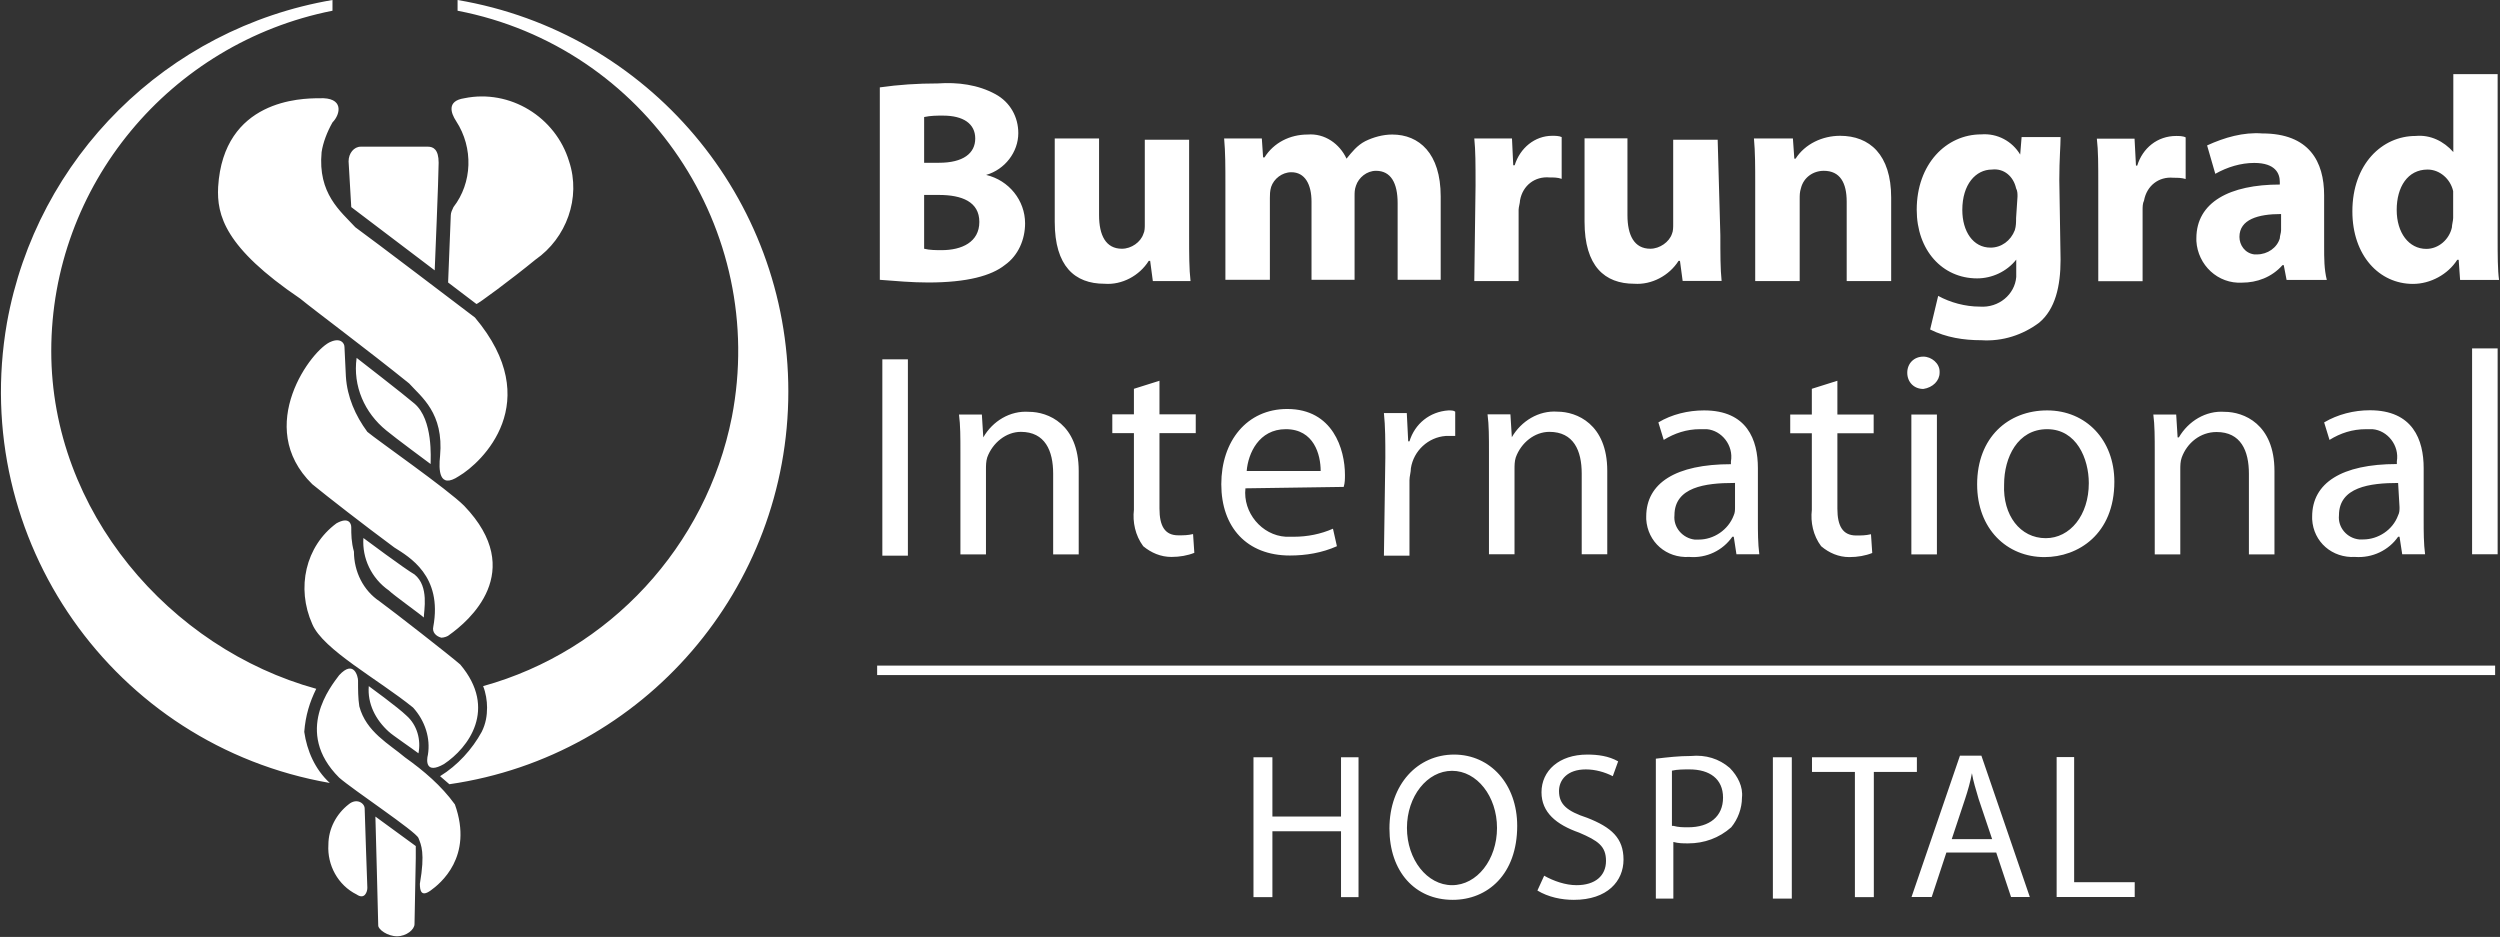 <svg version="1.2" xmlns="http://www.w3.org/2000/svg" viewBox="0 0 1585 594" width="1585" height="594">
	<rect x="0" y="0" width="1585" height="594" fill="#333333" stroke="none"/>
	<title>logo (49)-svg</title>
	<style>
		.s0 { fill: #ffffff } 
	</style>
	<path id="Layer" fill-rule="evenodd" class="s0" d="m302 192.7l-17.9-13.6 1.7-42.6c0-1.7 0.9-3.5 1.7-5.2 11.9-15.3 12.8-37.5 1.7-54.5-3.4-5.2-6-12.8 5.1-14.5 29-6 58 11.9 66.5 40 7.7 23.1-1.7 48.7-21.3 62.3-14.5 11.9-37.5 29-37.5 28.1zm-98.1-96.3c-2.5 26.4 12 37.5 21.4 47.7 11.9 8.6 65.6 49.5 75.8 57.2 45.2 53.7 4.3 92.1-10.2 100.6-12.8 8.5-12.8-4.3-11.9-12.8 2.5-27.3-12-37.5-19.6-46-26.5-21.4-59.7-46.1-69.1-53.8-47.8-32.4-52.9-52.8-52-70.8 3.4-55.4 52.8-56.2 63.9-56.2 16.2-0.9 13.7 10.2 8.6 15.3-3.4 6-6 12.8-6.9 18.8zm15.4 142.4c0.8 12.8 6 24.7 13.6 35 6 5.1 51.2 36.6 61.4 46.9 40.1 41.8 2.6 73.3-9.4 81.8-0.8 0.9-3.4 1.8-5.1 1.8-3.4-0.9-5.9-3.5-5.1-6.9 6-32.4-15.3-44.3-24.7-50.3-19.6-14.5-42.6-32.4-52-40.1-37.5-36.6 0-86.1 11.9-90.4 6-2.5 8.5 0.9 8.5 3.4 0 2.6 0.9 16.2 0.9 18.8zm5.1 110.9c0 12.8 6 24.7 16.2 31.5 9.4 6.9 44.3 34.1 51.2 40.1 23.8 28.2 5.1 52.9-10.3 63.1-11.9 6.8-11.1-2.5-10.2-5.9 1.7-10.3-1.7-21.4-9.4-29.9-22.1-17.9-57.1-36.7-63.9-52.9-10.3-23-4.3-49.4 15.3-63.9 7.7-4.3 9.4 0 9.4 2.5 0 4.3 0 9.4 1.7 15.4zm3.4 98.1c4.3 16.2 18.8 23.8 29 32.4 11.9 8.5 23 17.9 31.6 29.8 11.9 33.3-9.4 50.3-15.4 54.6-6 4.3-6.8 0-6.8-4.3 3.4-19.6 0.8-24.7-0.9-29-1.7-4.2-41.7-30.7-50.3-38.3-29-29-5.1-58 0-64.9 9.4-10.2 12 0.9 12 3.4 0 6 0 11.1 0.8 16.3zm3.4 64.8c0 2.5 1.7 50.3 1.7 50.3 0 2.5-1.7 7.7-6.8 4.2-11.9-5.9-18.7-18.7-17.9-31.5 0-10.2 5.1-19.6 12.8-25.6 5.1-4.3 10.2-0.8 10.2 2.6zm53.7-15.4l-5.9-5.1c11.1-6.8 20.4-17.1 26.4-28.1 2.6-5.2 3.4-10.3 3.4-15.4 0-4.3-0.8-9.4-2.5-13.6 80.1-22.2 141.5-88.7 157.7-170.6 23-118.6-54.6-234.6-173.9-257.6v-6.8c121 20.5 209.7 125.4 209.7 248.2 0 124.5-91.2 231.1-214.9 249zm-75.8-0.8c-137.3-23.9-228.6-154.4-204.7-291.7 18.8-104.9 101.5-186.8 206.4-204.7v6.8c-103.2 20.5-178.3 110.9-178.3 215.8 0 101.5 75.1 188.5 168 214.1-4.2 8.5-6.8 17-7.6 27.3 1.7 11.9 6.8 23.8 16.2 32.4zm66.5-325l-52.9-40.1-1.7-29c0-5.1 3.4-9.3 7.7-9.3h42.6c3.4 0 6.8 1.7 6.8 10.2 0 8.5-2.5 68.2-2.5 68.2zm-12.8 84.5c11.9 10.2 10.2 34.9 10.2 38.3 0 0-23-17-28.1-21.3-13.7-11.1-21.3-28.1-18.8-46 0 0 30.7 23.8 36.7 29zm0 108.3c9.4 7.6 5.9 23 5.9 27.3-1.7-1.7-19.6-14.5-22.1-17.1-11.1-7.7-17.1-20.5-16.2-33.3 0 0 26.4 19.7 32.4 23.1zm-5.1 89.5c6.8 6 9.3 15.4 7.6 23.9-3.4-2.6-17-11.9-18.7-13.6-8.6-7.7-13.7-18-12.8-29 0 0 18.7 13.6 23.9 18.7zm-19.7 64l25.6 18.7c0 0 0 5.2 0 7.7 0 0.9-0.8 41.8-0.8 41.8 0 3.4-5.1 7.7-11.1 7.7-6 0-11.9-4.3-11.9-6.8 0-2.6-1.8-69.1-1.8-69.1zm319.8-462.3c11.9-1.7 23.9-2.5 36.7-2.5 12.8-0.9 25.6 0.8 36.6 6.8 9.4 5.1 14.5 14.5 14.5 24.7 0 12-8.5 23.1-20.4 26.5 14.5 3.4 24.7 16.2 24.7 30.7 0 10.2-4.3 20.4-12.8 26.4-8.5 6.8-23.9 11.1-48.6 11.1-10.2 0-20.5-0.9-30.7-1.7zm28.1 47.8h9.4c15.4 0 23-6 23-15.4 0-9.4-7.6-14.5-20.4-14.5-4.3 0-7.7 0-12 0.9zm0 54.5c3.5 0.9 7.7 0.9 11.1 0.9 12.8 0 23.9-5.1 23.9-17.9 0-12.8-11.1-17.1-25.6-17.1h-9.4zm168-8.5c0 11.9 0 21.3 0.9 29h-23.9l-1.7-12.8h-0.9c-5.9 9.4-17 15.4-28.1 14.5-18.8 0-31.5-11.1-31.5-39.2v-52.9h28.1v48.6c0 12.8 4.3 21.3 14.5 21.3 6 0 11.9-4.2 13.6-9.4 0.9-1.7 0.9-4.2 0.9-5.9v-53.8h28.1zm23-32.4c0-11.1 0-20.4-0.8-29h23.9l0.8 12h0.9c5.9-9.4 16.2-14.5 27.3-14.5 11-0.9 20.4 6 24.7 15.3 3.4-4.2 6.8-8.5 11.9-11.1 5.1-2.5 11.1-4.2 17.1-4.2 17 0 30.7 11.9 30.7 39.2v52.9h-27.3v-48.6c0-12.8-4.3-20.5-13.7-20.5-5.9 0-11 4.3-12.7 9.4-0.9 2.5-0.9 4.3-0.9 6.8v52.9h-27.3v-49.5c0-11.1-4.2-18.7-12.8-18.7-5.9 0-11.1 4.2-12.8 9.3-0.8 2.6-0.8 5.2-0.8 6.9v52h-28.2zm158.6 0.8c0-13.6 0-22.1-0.8-29.8h23.9l0.8 17h0.9c3.4-11 12.8-18.7 23.8-18.7 1.8 0 4.3 0 6 0.8v26.5c-2.5-0.9-5.1-0.9-7.7-0.9-9.3-0.8-17 5.1-18.7 14.5 0 1.7-0.9 4.3-0.9 6v45.2h-28.1zm155.2 31.6c0 11.9 0 21.3 0.8 28.9h-24.7l-1.7-12.7h-0.9c-5.9 9.3-17 15.3-28.1 14.5-18.7 0-31.5-11.1-31.5-39.3v-52.9h27.2v48.7c0 12.8 4.3 21.3 14.5 21.3 6 0 12-4.3 13.7-9.4 0.8-1.7 0.8-4.3 0.8-6v-53.7h28.2zm22.1-32.4c0-11.1 0-20.5-0.8-29h24.7l0.9 12.8h0.8c6-9.4 17.1-14.5 28.2-14.5 18.7 0 32.4 11.9 32.4 39.2v52.9h-28.2v-50.3c0-12-4.2-19.6-14.5-19.6-6.8 0-12.8 4.2-14.5 11-0.8 2.6-0.8 4.3-0.8 6.9v52h-28.2zm193.6 47.8c0 17-3.4 31.5-13.6 40-10.3 7.7-23.1 12-36.7 11.1-11.1 0-22.2-1.7-32.4-6.8l5.1-21.3c7.7 4.2 17.1 6.8 26.4 6.8 12 0.9 22.2-7.7 23.1-18.8q0-2.5 0-5.1v-5.9c-6 7.6-15.4 11.9-24.8 11.9-22.1 0-38.3-17.9-38.3-43.5 0-29 18.7-47.8 40.9-47.8 10.2-0.8 19.6 4.3 24.7 12.8l0.9-11.1h24.7c0 6-0.8 13.7-0.8 27.3zm-27.3-40c0-1.8 0-3.5-0.9-5.2-1.7-7.6-7.7-12.8-15.3-11.9-10.3 0-18.8 9.4-18.8 25.6 0 13.6 6.8 23.9 17.9 23.9 6.8 0 12.8-4.3 15.4-11.1 0.8-2.6 0.8-5.1 0.8-7.7zm51.2-6.8c0-13.7 0-22.2-0.9-29.9h23.9l0.9 17.1h0.8c3.4-11.1 12.8-18.8 24.7-18.8 1.7 0 4.3 0 6 0.9v26.4c-2.6-0.8-5.1-0.8-7.7-0.8-9.4-0.9-17 5.1-18.7 14.5-0.9 1.7-0.9 4.2-0.9 5.9v45.2h-28.1zm143.2 38.4c0 7.7 0 14.5 1.7 21.3h-25.5l-1.8-9.4h-0.8c-6.8 7.7-16.2 11.1-25.6 11.1-15.3 0.9-28.1-11.1-29-26.4 0-0.9 0-0.9 0-1.7 0-23 21.3-34.1 52.9-34.1v-1.7c0-5.1-2.6-12-16.2-12-8.5 0-17.1 2.6-24.7 6.9l-5.2-18c11.1-5.1 23.1-8.5 35-7.6 29.8 0 39.2 17.9 39.2 39.2zm-27.3-20.5c-14.5 0-26.4 3.4-26.4 14.5 0 5.1 3.4 10.3 9.4 11.1 0.8 0 0.8 0 1.7 0 6.8 0 12.8-4.3 14.5-10.2 0-1.7 0.8-3.4 0.8-5.1zm137.3-88.7v104c0 10.2 0 20.5 0.9 26.5h-24.7l-0.9-12.8h-0.9c-5.9 9.3-17 15.3-28.1 15.3-21.3 0-38.4-17.9-38.4-46 0-29.9 18.8-47.8 40.1-47.8 9.4-0.9 17.9 3.4 23.9 10.2v-49.4zm-28.2 74.2c-1.7-7.7-8.5-13.7-16.2-13.7-12.7 0-19.6 11.1-19.6 25.6 0 14.5 7.7 24.7 18.8 24.7 7.7 0 14.5-5.9 16.2-13.6 0-1.7 0.8-4.3 0.8-6 0-1.7 0-15.3 0-17zm-995.9 106.6h16.2v124.5h-16.2zm49.5 58.8c0-9.3 0-17-0.9-23.8h14.5l0.9 14.5c5.9-10.3 17-17.1 29-16.2 11.9 0 31.5 7.6 31.5 37.5v52.9h-16.2v-51.2c0-14.5-5.1-26.5-20.5-26.5-9.3 0-17.9 6.9-21.3 16.2-0.8 2.6-0.8 5.2-0.8 7.7v53.8h-16.2zm126.2-45.2v21.3h23v11.9h-23v47.8c0 11.1 3.4 17 11.9 17 3.4 0 6 0 9.4-0.8l0.8 11.9c-4.2 1.7-9.3 2.6-14.5 2.6-6.8 0-12.8-2.6-17.9-6.8-5.1-6.9-6.8-15.4-5.9-23.1v-48.6h-13.7v-11.9h13.7v-16.2zm54.5 68.2c-1.7 15.3 10.3 29.8 25.6 30.7q2.6 0 5.1 0c8.6 0 17.1-1.7 24.8-5.1l2.5 11.1c-9.4 4.2-19.6 5.9-29.8 5.9-27.3 0-43.5-17.9-43.5-45.2 0-27.3 16.2-47.7 41.8-47.7 29 0 36.6 25.6 36.6 41.8 0 2.5 0 5.1-0.8 7.6zm47.7-11c0-10.3-4.2-26.5-22.1-26.5-17.1 0-23.9 15.4-24.8 26.5zm41-8.6c0-10.2 0-19.6-0.9-28.1h14.5l0.9 17.9h0.8c3.4-11.1 12.8-18.8 24.7-19.6 1.7 0 3.4 0 4.3 0.8v15.4c-1.7 0-3.4 0-6 0-11.1 0.8-20.4 9.4-22.1 20.5 0 2.5-0.9 5.1-0.9 7.6v47.8h-16.2zm65.7-3.4c0-9.4 0-17.1-0.9-23.9h14.5l0.9 14.5c5.9-10.2 17-17.1 29-16.2 11.9 0 31.5 7.7 31.5 37.5v52.9h-16.2v-51.2c0-14.5-5.1-26.4-20.5-26.4-9.3 0-17.9 6.8-21.3 16.2-0.8 2.5-0.8 5.1-0.8 7.7v53.7h-16.2zm170.5 43.5c0 6.8 0 14.5 0.9 21.3h-14.5l-1.7-11.1h-0.9c-6 8.6-16.2 13.7-27.3 12.8-14.5 0.9-26.4-9.4-27.3-23.9 0-0.8 0-0.8 0-1.7 0-21.3 18.8-33.2 53.7-33.2v-1.7c1.8-10.3-5.9-19.7-15.3-20.5-1.7 0-2.6 0-4.3 0-8.5 0-16.2 2.6-23 6.8l-3.4-11.1c8.5-5.1 18.8-7.6 29-7.6 27.3 0 34.1 18.7 34.1 36.6zm-15.3-23.9c-18 0-37.6 2.6-37.6 20.5-0.8 7.7 5.2 14.5 12.8 15.4q1.3 0 2.6 0c9.4 0 18.7-6 22.2-15.4 0.8-1.7 0.8-3.4 0.8-5.1v-15.4zm65.7-64.8v21.4h23v11.9h-23v47.8c0 11 3.4 17 11.9 17 3.4 0 6 0 9.4-0.8l0.8 11.9c-4.2 1.7-9.3 2.6-14.5 2.6-6.8 0-12.8-2.6-17.9-6.9-5.1-6.8-6.8-15.3-5.9-23v-48.6h-13.7v-11.9h13.7v-16.3zm46.9 21.4h16.2v88.7h-16.2zm-2.6-26.5c0-5.9 4.3-10.2 10.2-10.2 5.2 0 10.3 4.3 10.3 9.4v0.8c0 5.1-4.3 9.4-10.3 10.3-5.9 0-10.2-4.3-10.2-10.3zm87 116.9c-23.9 0-42.7-17.9-42.7-46.1 0-29.8 19.7-46.9 44.4-46.9 24.7 0 42.6 18.8 42.6 45.2 0 33.3-23 47.8-44.3 47.8zm0.8-12c15.4 0 27.3-14.5 27.3-34.9 0-15.4-7.7-34.2-26.4-34.2-18.8 0-27.3 18-27.3 35-0.9 19.6 10.2 34.1 26.4 34.1zm69.1-54.6c0-9.3 0-17-0.9-23.8h14.5l0.9 14.5h0.8c6-10.3 17.1-17.1 29-16.2 12 0 31.6 7.6 31.6 37.5v52.9h-16.2v-51.2c0-14.5-5.1-26.4-20.5-26.4-10.2 0-18.7 6.8-22.1 16.2-0.9 2.5-0.9 5.1-0.9 7.6v53.8h-16.2zm170.5 43.5c0 6.8 0 14.5 0.9 21.3h-14.5l-1.7-11.1h-0.9c-5.9 8.5-16.2 13.6-27.3 12.8-14.4 0.8-26.4-9.4-27.2-23.9 0-0.8 0-0.8 0-1.7 0-21.3 18.7-33.3 53.7-33.3v-1.7c1.7-10.2-6-19.6-15.4-20.4-1.7 0-2.5 0-4.2 0-8.6 0-16.2 2.5-23.1 6.8l-3.4-11.1c8.6-5.1 18.8-7.7 29-7.7 27.3 0 34.1 18.8 34.1 36.7zm-16.2-23.9c-17.9 0-37.5 2.6-37.5 20.5-0.8 7.7 5.1 14.5 12.8 15.3q1.3 0 2.6 0c9.3 0 18.7-5.9 22.1-15.3 0.9-1.7 0.9-3.4 0.9-5.1zm46.9-85.3h16.2v130.5h-16.2zm-760.6 259.2v37.6h43.5v-37.6h11.1v88.7h-11.1v-41.8h-43.5v41.8h-12v-88.7zm114.3 90.4c-23.9 0-40.1-17.9-40.1-45.2 0-28.1 17.9-46.9 41-46.9 23 0 40 18.8 40 45.2 0 30.7-18.7 46.9-40.9 46.9zm28.1-45.6c0-20-12.7-36.2-28.5-36.2-15.8 0-28.6 16.2-28.6 36.2 0 20.1 12.8 36.3 28.6 36.3 15.8 0 28.5-16.2 28.5-36.3zm29.9 30.3c6 3.4 13.6 6 20.5 6 11.9 0 18.7-6 18.7-15.4 0-9.4-5.1-12.8-17-17.9-14.5-5.1-23.9-12.8-23.9-25.6 0-13.6 11.1-23.9 29-23.9 6.8 0 13.6 0.9 19.6 4.3l-3.4 9.4c-5.1-2.6-11.1-4.3-17.1-4.3-11.9 0-17 6.8-17 13.7 0 8.5 5.1 12.8 17.9 17 15.3 6 23 12.8 23 26.5 0 13.6-10.2 25.5-31.5 25.5-7.7 0-16.2-1.7-23.1-5.9zm70.8-74.2c7.7-0.9 14.5-1.7 22.2-1.7 9.4-0.9 17.9 1.7 24.7 7.6 5.1 5.2 8.5 12 7.7 18.8 0 6.8-2.6 13.7-6.8 18.8-7.7 6.8-17.1 10.2-27.3 10.2-3.4 0-6 0-9.4-0.9v35.9h-11.1zm11.1 42.6c3.4 0.9 6 0.9 9.4 0.9 13.6 0 22.1-6.9 22.1-18.8 0-11.9-8.5-17.9-21.3-17.9-3.4 0-7.7 0-11.1 0.8v35zm63.1-43.5h12v89.6h-12zm52 9.3h-27.2v-9.3h66.5v9.3h-27.3v79.4h-12zm58 51.1l-9.3 28.2h-12.8l30.7-89.6h13.6l30.7 89.6h-11.9l-9.4-28.2zm29-8.5l-8.6-25.6c-1.7-5.9-3.4-11.1-4.2-16.2-0.9 5.1-2.6 11.1-4.3 16.2l-8.5 25.6zm40.9-52h11.1v79.3h38.4v9.4h-49.5zm-747.8-58h1025.8v6h-1025.8z"/>
</svg>